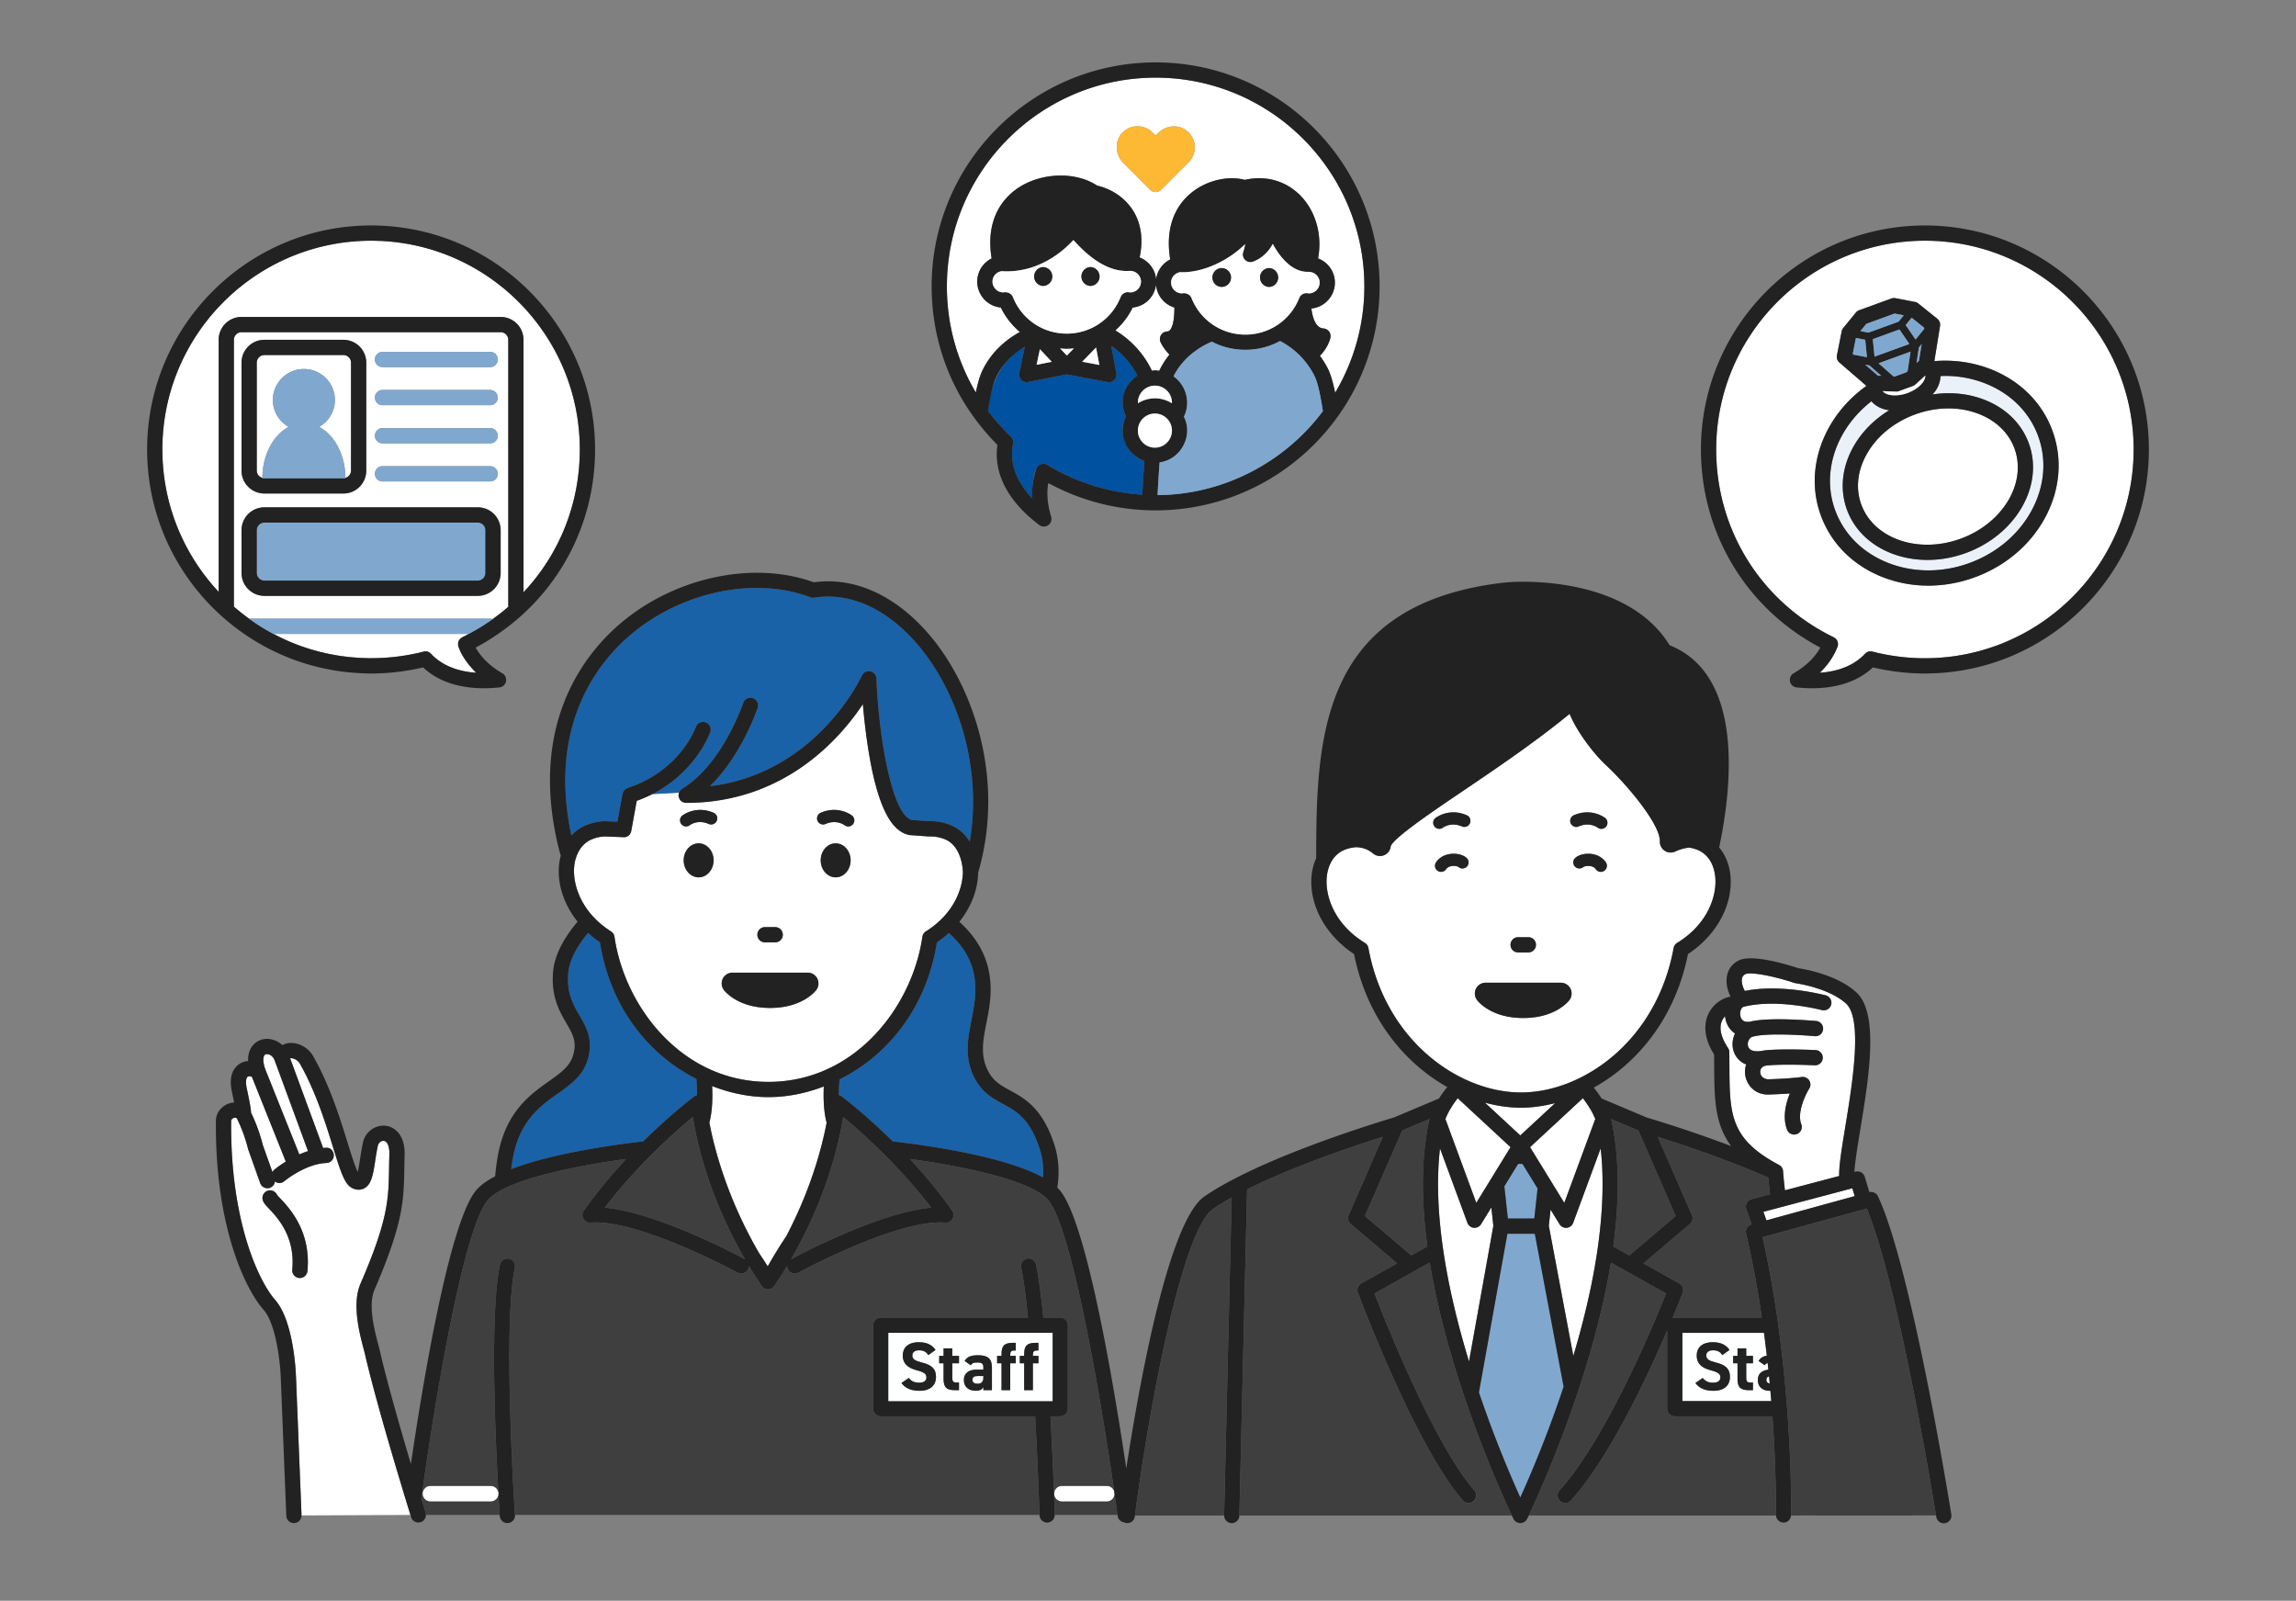 <svg version="1.1" id="レイヤー_1" xmlns="http://www.w3.org/2000/svg" x="0" y="0" viewBox="0 0 301.255 210" xml:space="preserve"><rect x="0" y="0" width="301.255" height="210" fill="#808080" stroke="none"/><style>.st0{fill:none}.st1{fill:#fff}.st3{fill:#222}.st4{fill:#80a8cf}.st6{fill:#1962a8}.st10{fill:#3f3f3f}.st11{fill:#feffff}</style><path class="st0" d="M151.627 9.185c-15.677 0-28.387 12.71-28.387 28.387 0 8.037 3.345 15.287 8.712 20.452-.419 1.9-.441 5.939 5.012 10.053-.824-2.69-.576-4.753-.044-6.22a28.255 28.255 0 0014.707 4.102c15.678 0 28.387-12.709 28.387-28.387 0-15.677-12.709-28.387-28.387-28.387zM77.077 58.966c0-15.677-12.71-28.387-28.387-28.387-15.678 0-28.387 12.71-28.387 28.387s12.71 28.387 28.387 28.387c2.463 0 4.853-.314 7.132-.904 1.45 1.572 4.274 3.277 9.587 2.742-2.519-1.465-3.732-3.216-4.315-4.687 9.461-4.604 15.983-14.308 15.983-25.538z"/><path class="st1" d="M210.02 150.66l-3.606 9.766a1.001 1.001 0 01-1.79.177l-1.173-1.91-.232 2.12 3.215 17.072c1.306-4.38 2.46-9.105 3.153-13.802.734-5.017.877-9.513.433-13.423zM195.94 160.818l-.263-2.41-1.349 2.195a1 1 0 01-1.79-.178l-3.597-9.762c-.45 3.923-.306 8.418.434 13.419.732 4.96 1.977 9.95 3.372 14.531l3.193-17.795z"/><path class="st4" d="M197.786 161.854l-3.735 20.816a154.13 154.13 0 005.426 13.784 153.79 153.79 0 005.682-14.532l-3.78-20.068h-3.593z"/><path class="st1" d="M199.476 148.956l4.574-4.237c-1.514.388-3.023.602-4.48.602-1.538 0-3.134-.23-4.734-.664l4.64 4.3z"/><path class="st4" d="M199.76 152.691h-.568l-1.806 2.938.46 4.225h3.466l.43-3.94z"/><path class="st1" d="M199.57 143.321c8.02 0 17.763-6.642 20.023-18.952a.998.998 0 01.462-.672c4.02-2.46 5.212-6.151 5.01-8.563-.15-1.778-1.005-3.107-2.347-3.646a5.074 5.074 0 00-1.096-.291 5.878 5.878 0 00-1.812.511 1.42 1.42 0 01-1.383-.096 1.42 1.42 0 01-.64-1.23c.069-2.157-4.085-7.218-7.111-10.042-1.5-1.4-3.705-4.216-4.73-6.684-4.538 3.718-9.718 7.22-13.978 10.1-4.003 2.707-8.973 6.067-9.486 7.237a1.418 1.418 0 01-2.326.975c-.73-.615-1.534-.799-2.176-.826a4.974 4.974 0 00-1.556.346c-1.343.54-2.198 1.867-2.347 3.646-.202 2.412.988 6.102 5.01 8.563.242.148.41.393.461.672 2.26 12.31 12.003 18.952 20.023 18.952zm7.124-30.776c.473-.419 1.302-.62 2.114-.518.811.104 1.483.495 1.894 1.104a.8.8 0 11-1.327.894c-.187-.276-.51-.375-.75-.408-.439-.064-.796.065-.872.127a.808.808 0 01-1.128-.084.791.791 0 01.07-1.115zm-.19-5.593c2.312-1.012 4.03.303 4.101.359a.8.8 0 01-.987 1.26c-.036-.028-1.056-.773-2.475-.152a.8.8 0 01-.64-1.467zm-7.312 15.997h1.34a1 1 0 110 2h-1.34a1 1 0 110-2zm-10.774-9.818c.41-.609 1.083-1 1.894-1.104.811-.102 1.64.099 2.114.518.328.29.355.783.069 1.115a.808.808 0 01-1.128.084c-.076-.062-.433-.191-.873-.127-.239.033-.562.132-.75.408a.797.797 0 01-1.11.216.8.8 0 01-.216-1.11zm-.067-5.82c.072-.056 1.788-1.37 4.102-.359a.8.8 0 01-.64 1.467c-1.419-.62-2.44.124-2.482.156a.8.8 0 01-.483.16.796.796 0 01-.635-.311.796.796 0 01.138-1.113zm6.578 21.612h9.865a1.417 1.417 0 011.132 2.27c-.182.242-1.899 2.36-6.064 2.36s-5.883-2.118-6.065-2.36a1.417 1.417 0 011.132-2.27z"/><path class="st3" d="M199.192 124.95h1.34a1 1 0 100-2h-1.34a1 1 0 100 2zM193.66 129.707a1.42 1.42 0 00.137 1.486c.182.242 1.9 2.36 6.065 2.36s5.882-2.118 6.064-2.36a1.417 1.417 0 00-1.132-2.27h-9.865c-.537 0-1.029.304-1.268.784zM207.143 108.419c1.419-.621 2.44.124 2.475.151a.8.8 0 00.987-1.26c-.072-.055-1.789-1.37-4.102-.358a.8.8 0 00.64 1.467zM188.848 108.735a.8.8 0 00.483-.16c.042-.032 1.063-.775 2.482-.156a.8.8 0 10.64-1.467c-2.314-1.012-4.03.303-4.102.359a.796.796 0 00-.138 1.113.796.796 0 00.635.311zM207.753 113.744c.076-.062.433-.191.873-.127.239.033.562.132.75.408a.797.797 0 001.11.216.8.8 0 00.216-1.11c-.41-.609-1.083-1-1.894-1.104-.812-.101-1.64.099-2.114.518a.791.791 0 00-.069 1.115.808.808 0 001.128.084zM189.745 114.025c.187-.276.51-.375.75-.408.439-.064.796.065.872.127a.808.808 0 001.128-.084.791.791 0 00-.07-1.115c-.472-.419-1.302-.62-2.113-.518-.811.104-1.483.495-1.894 1.104a.8.8 0 101.327.894z"/><path class="st10" d="M229.1 161.828a.999.999 0 01.709-1.191l.026-.008-.705-2.014a1 1 0 01.688-1.298l2.43-.642a56.127 56.127 0 01-.234-2.183c-5.45-2.4-11.434-4.386-14.502-5.351l4.48 10.267a1 1 0 01-.268 1.162l-6.085 5.17 4.695 2.626a1 1 0 01.446 1.23 126.7 126.7 0 01-1.338 3.322.977.977 0 01.303-.062h11.422c-.527-3.593-1.2-7.323-2.067-11.028z"/><path class="st10" d="M232.558 185.804h-12.813a1 1 0 01-1-1v-10.24c-2.162 5.035-5.807 12.872-9.796 18.643a34.382 34.382 0 01-2.83 3.642.999.999 0 01-1.413.072 1 1 0 01-.072-1.412 32.25 32.25 0 002.666-3.434c5.248-7.594 10.045-19.246 11.297-22.39l-7.232-4.044c-2.505 15.262-9.479 30.439-10.78 33.178h32.441c-.003-.034-.019-.064-.018-.098.002-.099.088-5.342-.45-12.917zM213.777 164.699l6.085-5.172-4.893-11.212-3.573-1.505c1.057 4.66 1.146 10.281.279 16.713l2.102 1.176z"/><path class="st1" d="M209.312 146.803a9.742 9.742 0 00-.625-1.27.935.935 0 01-.072-.106c-.27-.457-.58-.91-.928-1.353l-6.93 6.421 4.493 7.308 4.062-11z"/><path class="st3" d="M250.95 198.8c.035.004.067.019.102.019h.003c.045 0 .09-.003.135-.008.01-.002.017-.008.027-.01h-.266zM236.991 198.751c.108.04.222.068.343.068H237.363c.102-.003.195-.034.288-.066l-.66-.002z"/><path class="st1" d="M190.337 145.428a.89.89 0 01-.068.1 10.022 10.022 0 00-.62 1.274l4.054 11 4.491-7.307-6.929-6.42c-.347.443-.658.895-.928 1.353z"/><path class="st10" d="M187.596 165.636l-7.246 4.054c1.302 3.372 6.536 16.545 11.42 23.641.552.81 1.115 1.547 1.673 2.194a1 1 0 11-1.513 1.307 26.278 26.278 0 01-1.81-2.37c-5.741-8.342-11.7-24.201-11.95-24.872a1 1 0 01.449-1.224l4.7-2.628-6.09-5.167a1 1 0 01-.27-1.163l4.481-10.267c-3.708 1.167-11.679 3.825-17.808 6.9l-1.016 42.778h35.751c-1.298-2.737-8.267-17.918-10.77-33.183z"/><path class="st10" d="M187.286 163.519c-.872-6.407-.782-12.028.281-16.714l-3.584 1.51-4.893 11.212 6.092 5.168 2.104-1.176zM161.606 157.112c-.894.5-1.714 1-2.435 1.492-4.009 2.748-8.321 25.503-10.256 40.215h11.706c0-.008-.005-.015-.004-.023l.99-41.684z"/><path class="st6" d="M136.446 150.813c-1.304-4.055-3.032-4.999-4.862-5.998-1.39-.758-2.828-1.544-3.818-3.596-1.248-2.587-.766-5.034-.3-7.4.395-2.01.804-4.089.23-6.42-.535-2.168-1.878-3.828-3.2-5.005-.483.442-1.001.859-1.56 1.237-1.245 7.716-5.197 12.443-8.325 15.064a23.065 23.065 0 01-4.456 2.913 25.035 25.035 0 00-.081 2.073c.137.03.27.081.387.169.2.15 3.09 2.344 6.678 5.887 4.599.529 14.696 1.957 19.719 4.733.076-1.158-.011-2.41-.412-3.657zM67.077 153.377c5.366-2.068 13.376-3.187 17.322-3.64 3.587-3.544 6.477-5.737 6.677-5.887a.992.992 0 01.385-.17c0-.73-.033-1.465-.091-2.14a23.061 23.061 0 01-4.33-2.845c-3.129-2.62-7.082-7.35-8.325-15.067a13.667 13.667 0 01-1.553-1.24c-1.25 1.501-2.442 3.39-2.602 5.284-.221 2.624.641 4.108 1.475 5.545.926 1.595 1.884 3.243 1.04 5.924-.639 2.024-2.226 3.152-3.907 4.345-2.133 1.515-4.55 3.233-5.625 7.336a19.984 19.984 0 00-.466 2.555z"/><path class="st10" d="M137.523 157.432c-2.267-2.658-11.535-4.472-18.06-5.379-.014.012-.033.018-.049.03 1.847 1.983 3.762 4.248 5.521 6.735a1 1 0 01-.895 1.575c-6.222-.502-19.156 6.492-19.286 6.563a1.003 1.003 0 01-1.477-.889 61.27 61.27 0 01-1.67 2.62l-.002.003-.007.012c-.024.036-.055.063-.083.094-.016.018-.03.037-.047.054a.985.985 0 01-.114.095c-.01.008-.016.02-.026.027-.01.005-.019.007-.028.013a.993.993 0 01-.19.09c-.02.008-.04.02-.062.027l-.025.005a.999.999 0 01-.176.026c-.025.002-.048.01-.072.01h-.01c-.038 0-.074-.01-.111-.014-.044-.005-.087-.007-.13-.018l-.04-.01-.019-.008c-.03-.01-.057-.024-.085-.036-.029-.012-.058-.021-.086-.036a.992.992 0 01-.07-.043l-.015-.006c-.007-.005-.01-.014-.018-.019l-.03-.023c-.023-.018-.047-.034-.069-.054a.989.989 0 01-.113-.129c-.013-.016-.028-.028-.04-.045l-.007-.012-.002-.003-.02-.031c-.005-.008-.012-.013-.016-.021-.01-.02-.024-.04-.035-.058a61.15 61.15 0 01-1.598-2.509 1.003 1.003 0 01-1.478.888c-.13-.07-13.06-7.046-19.286-6.563a1 1 0 01-.895-1.574c1.758-2.487 3.672-4.75 5.518-6.734-.017-.012-.037-.018-.054-.031-6.52.906-15.784 2.72-18.05 5.378-3.404 3.993-7.357 28.974-8.725 39.186.342 1.116.553 1.794.562 1.824.031.1.032.201.031.301h9.678l-.003-.061c-.37-5.9-1.46-25.698.037-32.776a1 1 0 011.957.414c-1.482 7.007-.259 28.082.002 32.237l.005.086c.005.036.006.066.009.1h68.825c-.011-.358-.2-6.164-.573-12.94h-20.25a1 1 0 01-1-1v-10.947a1 1 0 011-1h19.309c-.263-2.647-.56-4.95-.894-6.537a1 1 0 111.957-.412c.357 1.702.673 4.15.949 6.95h2.214a1 1 0 011 1v10.947a1 1 0 01-1 1h-1.277c.367 6.7.55 12.423.565 12.908 0 .011-.005.02-.005.031h8.236c-1.373-10.238-5.63-37.238-9.102-41.311zm-72.132 38.523a1 1 0 01-1 1h-7.92a1 1 0 110-2h7.92a1 1 0 011 1zm80.836 0a1 1 0 01-1 1h-5.897a1 1 0 110-2h5.897a1 1 0 011 1z"/><path class="st1" d="M108.46 147.28c-.402-1.5-.436-3.328-.371-4.746-2.371.908-4.847 1.397-7.264 1.397-2.459 0-4.978-.51-7.386-1.45.07 1.424.042 3.27-.362 4.79.663 3.488 2.358 9.971 6.523 17.125.392.58.774 1.16 1.133 1.736a60.902 60.902 0 012.44-3.966c3.28-6.256 4.696-11.765 5.288-14.885z"/><path class="st3" d="M67.555 198.557c-.26-4.155-1.484-25.23-.002-32.237a1 1 0 00-1.957-.414c-1.497 7.078-.407 26.876-.037 32.776l.003.061.004.062c.003.039.008.078.015.117a1 1 0 001.994-.109c0-.017-.005-.046-.006-.07-.003-.034-.004-.064-.009-.1l-.005-.086zM137.83 185.804h1.276a1 1 0 001-1v-10.948a1 1 0 00-1-1h-2.214c-.276-2.799-.592-5.247-.95-6.949a1 1 0 10-1.957.412c.334 1.588.632 3.89.895 6.537H115.57a1 1 0 00-1 1v10.948a1 1 0 001 1h20.25a621.59 621.59 0 01.573 12.94l.001.03a1 1 0 00.999.97h.032a.998.998 0 00.963-1c0-.012.005-.021.005-.032-.015-.485-.198-6.208-.565-12.908zm-21.259-10.948h21.535v8.948h-21.535v-8.948z"/><path class="st10" d="M122.171 158.433c-4.243-5.574-9.193-9.946-11.541-11.888-.513 3.258-2.107 10.477-6.845 18.662l.014-.009c.501-.271 11.29-6.094 18.372-6.765zM90.907 146.545c-2.348 1.942-7.298 6.314-11.541 11.888 7.082.67 17.871 6.494 18.372 6.765l.014.008c-4.737-8.184-6.333-15.403-6.845-18.661z"/><path class="st1" d="M33.054 141.28c-.069-.052-.33-.14-.521-.044-.213.109-.347.609-.166 1.483l.127.616c.278 1.339.385 1.863.452 2.644.26.529 1.022 2.169 1.538 4.238l1.266 3.553a.987.987 0 01.254-.332c.055-.045.62-.508 1.494-1.049l-4.444-11.11zM36.062 139.174c-.001-.004-.005-.007-.006-.01-.188-.55-.581-.806-.888-.861-.115-.022-.33-.033-.46.124-.195.236-.27.9.157 1.993l4.411 11.03c.363-.161.744-.309 1.14-.437l-4.352-11.827c-.002-.004 0-.008-.002-.012z"/><path class="st1" d="M47.901 177.704c-.049-.213-.12-.482-.203-.796-.54-2.046-1.545-5.853-.395-8.508 3.63-8.381 3.675-11.055 3.744-15.102.01-.58.02-1.186.041-1.837.033-1.026-.248-1.728-.716-1.785-.31-.044-.697.19-.792.624-.15.69-.256 1.378-.354 2.01-.276 1.783-.475 3.07-1.433 3.585-.322.171-.848.312-1.534-.004-1.002-.462-1.483-1.903-2.569-5.408-.957-3.09-2.269-7.32-4.36-10.971-.187-.325-.586-.6-.973-.671a.573.573 0 00-.287.003l4.327 11.76c.123-.01.244-.024.367-.028.572-.065 1.015.415 1.032.967a1 1 0 01-.966 1.031c-2.733.09-5.517 2.377-5.544 2.4a.996.996 0 01-.64.231.989.989 0 01-.575-.211.994.994 0 01-.985.892 1 1 0 01-.942-.664l-1.56-4.38a.955.955 0 01-.03-.097 20.125 20.125 0 00-1.452-3.983c-.048-.07-.147-.178-.391-.109-.186.052-.378.208-.38.38-.144 13.27 3.698 21.16 5.75 23.477 2.431 2.748 2.73 9.375 2.755 10.12l.726 18.144c0 .013-.006.024-.006.036l14.09-.064h.207c-.626-2.022-4.4-14.285-5.952-21.042zm-7.564-10.926a1 1 0 01-1.991-.191c.419-4.345-1.927-6.83-3.054-8.024-.436-.461-.698-.74-.81-1.107a1 1 0 011.87-.7c.08.11.222.25.395.434 1.225 1.298 4.096 4.34 3.59 9.588z"/><path class="st3" d="M36.352 156.757a1 1 0 00-1.87.7c.112.366.374.645.81 1.105 1.127 1.195 3.473 3.68 3.054 8.025a1 1 0 001.99.191c.507-5.248-2.364-8.29-3.59-9.588-.172-.183-.314-.324-.394-.433z"/><path class="st1" d="M83.545 105.064l-.72 3.946c-.088.49-.5.862-1.023.82l-2.395-.096a4.764 4.764 0 00-.843.096c-.007.001-.014.001-.02.003-.283.06-.564.146-.846.259l-.02.006c-.011.004-.02.01-.032.016a3.35 3.35 0 00-.426.21c-.045.027-.083.058-.126.087a3.367 3.367 0 00-.275.196c-.059.047-.111.099-.165.15-.059.054-.117.109-.172.167-.067.072-.13.146-.19.221a4.463 4.463 0 00-.717 1.384c-.003.011-.01.02-.014.03a5.603 5.603 0 00-.222 1.128c-.218 2.37.917 6.021 4.833 8.505a1 1 0 01.454.702c1.341 9.228 8.876 19.037 20.2 19.037 11.322 0 18.858-9.809 20.199-19.037a1 1 0 01.458-.704c3.56-2.235 4.82-5.448 4.86-7.796-.001-.005-.004-.01-.004-.016-.002-.128-.08-2.967-1.962-4.08-.042-.024-.087-.042-.13-.064-.09-.048-.178-.097-.275-.136-.011-.005-.023-.007-.034-.012a5.143 5.143 0 00-.73-.223c-.058-.014-.116-.028-.173-.04-.254-.049-.51-.08-.77-.087a4.742 4.742 0 00-.422 0 .986.986 0 01-.285-.024l-2.155-.155c-.028-.002-.056-.007-.083-.012-.009-.001-.017 0-.025-.002l-.009-.002-.012-.002c-.012-.003-.024-.009-.036-.011a2.926 2.926 0 01-.517-.16l-.016-.008a3.484 3.484 0 01-.971-.62l-.016-.013c-.112-.1-.223-.21-.331-.328-.05-.053-.1-.105-.149-.16-1.399-1.651-2.473-4.824-3.256-9.592a84.193 84.193 0 01-.766-6.268c-3.048 4.58-10.373 12.948-23.19 12.95h-.001-.001l-.002-.001a.999.999 0 01-.343-.07c-.026-.01-.05-.018-.075-.03a.982.982 0 01-.28-.188c-.01-.01-.016-.02-.025-.03a.985.985 0 01-.132-.165c-.012-.021-.012-.045-.023-.066a.97.97 0 01-.067-.186.97.97 0 01-.04-.197c-.001-.024-.013-.044-.013-.068 0-.04.018-.074.023-.113a.972.972 0 01.04-.2c.003-.008.002-.018.005-.026l-3.487.184a18.13 18.13 0 01-2.06.89zm6.161 7.804c0-1.23.88-2.23 1.962-2.23s1.962 1 1.962 2.23-.88 2.23-1.962 2.23-1.962-1-1.962-2.23zm17.979 0c0-1.23.88-2.23 1.962-2.23s1.962 1 1.962 2.23-.88 2.23-1.962 2.23-1.962-1-1.962-2.23zm-.58 17.004c-.182.241-1.899 2.36-6.064 2.36s-5.882-2.119-6.064-2.36a1.417 1.417 0 011.132-2.27h9.865a1.417 1.417 0 011.131 2.27zm-7.733-7.244a1 1 0 011-1h1.339a1 1 0 110 2h-1.34a1 1 0 01-1-1zm8.31-15.998c2.315-1.006 4.031.305 4.103.36a.8.8 0 11-.987 1.259c-.036-.027-1.058-.77-2.476-.152a.8.8 0 01-.64-1.467zm-18.152.36c.073-.055 1.789-1.366 4.102-.36a.8.8 0 01-.64 1.467c-1.448-.632-2.464.144-2.474.152a.8.8 0 01-.988-1.26z"/><path class="st6" d="M74.973 109.61a5.306 5.306 0 011.96-1.368 6.992 6.992 0 012.347-.512l1.734.067.665-3.649c.008-.045.035-.081.05-.124.021-.067.04-.13.076-.191.033-.057.075-.104.118-.153.04-.047.079-.093.128-.132.058-.045.122-.075.189-.107.038-.018.067-.048.109-.062 6.846-2.264 8.868-7.766 8.951-8a1 1 0 011.888.661c-.083.238-1.868 5.18-7.583 8.133l3.487-.184c.02-.052.047-.097.075-.145a.956.956 0 01.105-.156.97.97 0 01.15-.138c.03-.024.05-.058.085-.078 5.269-3.178 7.984-11.17 8.01-11.25a.999.999 0 111.897.63c-.098.3-2.132 6.27-6.274 10.288 14.022-1.684 19.879-14.355 19.94-14.492a1 1 0 011.911.367c.291 6.945 1.581 14.51 3.345 17.38.023.037.047.072.07.107.075.114.15.21.227.307.093.117.188.228.285.322l.019.016c.125.12.253.215.384.29.104.055.209.11.316.131l2.211.16.044.004c.955-.042 1.907.14 2.828.51 1.182.478 1.978 1.293 2.514 2.177 1.77-10.422-2.018-20.373-7.019-26.077-4.004-4.567-8.754-6.671-13.375-5.934a.993.993 0 01-.512-.052c-7.455-2.825-17.33-.646-24.018 5.293-4.102 3.643-10.378 11.788-7.337 25.96z"/><path class="st3" d="M101.71 123.628a1 1 0 100-2h-1.338a1 1 0 100 2h1.339zM105.974 127.602h-9.865a1.417 1.417 0 00-1.132 2.27c.182.241 1.899 2.36 6.064 2.36s5.882-2.119 6.064-2.36a1.417 1.417 0 00-1.132-2.27zM93.63 112.868c0-1.23-.88-2.23-1.962-2.23s-1.962 1-1.962 2.23.88 2.23 1.962 2.23 1.962-1 1.962-2.23zM111.61 112.868c0-1.23-.881-2.23-1.963-2.23s-1.962 1-1.962 2.23.88 2.23 1.962 2.23 1.962-1 1.962-2.23zM107.269 107.683a.802.802 0 001.053.414c1.418-.618 2.44.125 2.476.152a.8.8 0 00.987-1.26c-.072-.054-1.788-1.365-4.102-.36a.8.8 0 00-.414 1.054zM90.024 108.419a.8.8 0 00.494-.17c.01-.008 1.026-.784 2.475-.152a.8.8 0 00.64-1.467c-2.314-1.006-4.03.305-4.103.36a.8.8 0 00.494 1.429z"/><path class="st1" d="M138.33 195.955a1 1 0 001 1h5.897a1 1 0 100-2h-5.897a1 1 0 00-1 1zM56.472 194.955a1 1 0 100 2h7.92a1 1 0 100-2h-7.92z"/><path class="st11" d="M127.593 181.026c0 .342.261.504.657.504.522 0 .775-.225.775-.836v-.172h-.757c-.468 0-.675.154-.675.504z"/><path class="st11" d="M138.106 183.804v-8.948h-21.535v8.948h21.535zm-17.436-1.346c-1.09 0-1.845-.297-2.395-1.018l.964-.666c.333.414.71.621 1.35.621.72 0 .963-.314.963-.693 0-.432-.26-.674-1.27-.936-1.224-.324-1.835-.91-1.835-1.935 0-.98.647-1.746 2.124-1.746.99 0 1.737.332 2.179 1.017l-.946.674c-.27-.422-.594-.629-1.224-.629-.567 0-.873.26-.873.684 0 .486.396.703 1.224.91 1.296.322 1.882.808 1.882 1.908 0 1.018-.685 1.809-2.143 1.809zm5.16-3.61h-.882v1.881c0 .451.09.639.512.639h.37v1.01h-.487c-1.089 0-1.539-.307-1.539-1.47v-2.06h-.576v-.972h.576v-.99h1.144v.99h.882v.972zm4.32 3.53h-1.125v-.397c-.18.307-.45.477-.973.477-.936 0-1.585-.495-1.585-1.413 0-.955.721-1.369 1.666-1.369h.892v-.261c0-.504-.153-.666-.802-.666-.441 0-.657.062-.846.36l-.81-.567c.333-.55.837-.747 1.765-.747 1.16 0 1.818.342 1.818 1.63v2.953zm3.13-5.204h-.216c-.424 0-.514.188-.514.639v.063h.73v.972h-.73v3.53h-1.143v-3.53h-.576v-.972h.576v-.243c0-1.162.45-1.468 1.54-1.468h.333v1.01zm1.1 5.204v-3.53h-.576v-.972h.576v-.243c0-1.162.45-1.468 1.54-1.468h.333v1.01h-.215c-.424 0-.514.187-.514.638v.063h.73v.972h-.73v3.53h-1.144z"/><path class="st3" d="M120.931 178.74c-.828-.206-1.224-.423-1.224-.91 0-.423.306-.683.873-.683.63 0 .955.207 1.224.629l.946-.674c-.442-.685-1.189-1.017-2.18-1.017-1.476 0-2.123.765-2.123 1.746 0 1.025.611 1.611 1.836 1.935 1.009.262 1.27.504 1.27.936 0 .379-.244.693-.964.693-.64 0-1.017-.207-1.35-.621l-.964.666c.55.72 1.306 1.018 2.395 1.018 1.458 0 2.143-.791 2.143-1.809 0-1.1-.586-1.586-1.882-1.908zM124.948 176.885h-1.144v.99h-.576v.973h.576v2.06c0 1.163.45 1.47 1.54 1.47h.486v-1.01h-.37c-.422 0-.512-.188-.512-.639v-1.88h.882v-.973h-.882v-.99zM128.332 177.795c-.928 0-1.432.198-1.765.747l.81.568c.189-.299.405-.361.846-.361.649 0 .802.162.802.666v.261h-.892c-.945 0-1.666.414-1.666 1.37 0 .917.649 1.412 1.585 1.412.523 0 .792-.17.973-.477v.397h1.125v-2.954c0-1.287-.657-1.629-1.818-1.629zm.693 2.899c0 .611-.253.836-.775.836-.396 0-.657-.162-.657-.504 0-.35.207-.504.675-.504h.757v.172zM131.407 177.633v.243h-.576v.972h.576v3.53h1.143v-3.53h.73v-.972h-.73v-.063c0-.451.09-.639.514-.639h.216v-1.01h-.333c-1.09 0-1.54.307-1.54 1.47zM135.524 178.848h.73v-.972h-.73v-.063c0-.451.09-.639.514-.639h.215v-1.01h-.333c-1.09 0-1.54.307-1.54 1.47v.242h-.576v.972h.576v3.53h1.144v-3.53z"/><path class="st11" d="M231.82 177.852c-.113-.982-.237-1.981-.372-2.996h-10.703v8.948h11.66c-.036-.445-.075-.895-.116-1.352-.022 0-.04.006-.063.006-.936 0-1.584-.495-1.584-1.413 0-.856.58-1.274 1.381-1.352-.03-.294-.063-.59-.096-.887a.666.666 0 00-.376.304l-.81-.568c.238-.394.572-.6 1.079-.69zm-6.976 4.606c-1.09 0-1.845-.297-2.395-1.018l.964-.666c.333.414.711.621 1.35.621.72 0 .964-.314.964-.693 0-.432-.262-.674-1.27-.936-1.225-.324-1.836-.91-1.836-1.935 0-.98.648-1.746 2.124-1.746.99 0 1.737.332 2.179 1.017l-.945.674c-.27-.422-.595-.629-1.225-.629-.567 0-.873.26-.873.684 0 .486.396.703 1.224.91 1.296.322 1.882.808 1.882 1.908 0 1.018-.684 1.809-2.143 1.809zm5.16-3.61h-.882v1.881c0 .451.09.639.513.639h.369v1.01h-.486c-1.09 0-1.54-.307-1.54-1.47v-2.06h-.576v-.972h.576v-.99h1.144v.99h.882v.972z"/><path class="st11" d="M231.767 181.026c0 .272.17.425.436.479-.029-.31-.06-.626-.092-.941-.232.065-.344.212-.344.462z"/><path class="st3" d="M225.105 178.74c-.828-.206-1.224-.423-1.224-.91 0-.423.306-.683.873-.683.63 0 .954.207 1.225.629l.945-.674c-.442-.685-1.189-1.017-2.179-1.017-1.476 0-2.124.765-2.124 1.746 0 1.025.611 1.611 1.836 1.935 1.008.262 1.27.504 1.27.936 0 .379-.244.693-.964.693-.639 0-1.017-.207-1.35-.621l-.964.666c.55.72 1.306 1.018 2.395 1.018 1.459 0 2.143-.791 2.143-1.809 0-1.1-.586-1.586-1.882-1.908zM229.122 176.885h-1.144v.99h-.576v.973h.576v2.06c0 1.163.45 1.47 1.54 1.47h.486v-1.01h-.37c-.423 0-.512-.188-.512-.639v-1.88h.882v-.973h-.882v-.99z"/><path class="st1" d="M234.203 156.158l7.111-1.88c-.032-1.266.282-3.274.798-6.416.928-5.643 2.33-14.17.106-16.2-2.274-2.076-6.57-2.669-6.613-2.675a.938.938 0 01-.186-.043c-2.797-.934-5.785-1.468-6.4-1.15-.272.144-.41.327-.46.613-.086.487.12 1.124.375 1.593 4.76-.958 10.396.52 10.646.589a1 1 0 01-.518 1.932c-.058-.017-5.912-1.551-10.281-.442-.38.12-.536.744-.421 1.229.142.598.567.84 1.275.722 2.558-.634 8.414-.107 8.665-.084a1 1 0 01-.183 1.992c-1.629-.15-6.251-.435-8.053.044-.014.004-.028.003-.042.006-.008.002-.014.007-.023.01-.402.078-.569.483-.61.606-.121.358-.066.739.14.97.29.325.915.423 1.726.277.059-.014.119-.026.18-.037.01-.001.019.003.029.002.01-.002.017-.008.028-.01 2.318-.258 6.58-.055 6.76-.046a1.001 1.001 0 01-.097 1.998c-.043-.004-4.236-.2-6.408.034l-.09.018c-.69.166-.717.681-.694.904.042.42.389.878 1.11.878 3.071-.105 4.297-.297 4.308-.299a1.002 1.002 0 011.008 1.519c-.49.784-1.634 3.15-1.044 4.667a1 1 0 11-1.864.725c-.626-1.61-.169-3.443.358-4.75-.682.048-1.572.098-2.7.136-1.887.089-3.027-1.297-3.166-2.675a2.89 2.89 0 01.144-1.262 2.887 2.887 0 01-1.082-.749c-.686-.77-.893-1.897-.54-2.94.043-.131.095-.257.154-.378-.65-.43-1.067-1.105-1.236-1.818a3.332 3.332 0 01-.073-.444c-.11.116-.212.25-.3.403-.55.957-.31 2.254.692 3.75.108.162.166.351.169.544.007.608.01 1.193.013 1.756.034 6.405.05 9.619 6.51 13.05.306.161.506.469.53.815.04.596.122 1.492.249 2.516zM243.35 156.917l-.311-1.027-11.664 3.085.394 1.124z"/><path class="st10" d="M244.934 158.557l-13.671 3.754c4.051 17.981 3.748 36.263 3.745 36.449 0 .02-.011.038-.013.059h2.339a.988.988 0 01-.343-.068l.66.002c-.093.032-.186.063-.288.066h13.69c-.036 0-.068-.015-.102-.019l.266.001 2.81.01c-.38-2.329-5.041-30.633-9.093-40.254z"/><path class="st3" d="M245.283 156.396l-.611-2.01a1.001 1.001 0 00-1.213-.676l-.145.038c.069-1.283.437-3.523.772-5.561 1.116-6.79 2.505-15.242-.52-18.002-2.559-2.336-6.871-3.059-7.6-3.166-1.52-.504-6.144-1.906-7.877-.994-.822.433-1.341 1.136-1.5 2.035-.168.955.099 1.928.473 2.685-.965.165-2.09.826-2.756 1.985-.529.921-1.133 2.853.598 5.605.006.5.008.983.01 1.452.023 4.306.048 7.645 2.231 10.568a169.708 169.708 0 00-11.078-3.748l-5.924-2.497c-.304-.485-.65-.96-1.026-1.426 5.68-3.15 10.68-9.07 12.36-17.522 3.72-2.441 5.898-6.4 5.58-10.195-.125-1.494-.656-2.795-1.485-3.784 1.706-8.108 3.233-22.656-6.504-26.533-4.612-7.51-14.953-8.332-19.248-8.332-1.089 0-2.148.066-3.149.196-23.504 3.043-23.968 20.41-23.974 36.066a7.248 7.248 0 00-.613 2.387c-.318 3.796 1.861 7.754 5.58 10.195 1.667 8.387 6.604 14.284 12.23 17.452-.399.489-.766.987-1.085 1.497l-5.924 2.496c-.928.273-12.577 3.743-20.693 7.921-1.576.804-2.973 1.62-4.151 2.426-4.744 3.252-8.586 24.747-10.262 35.698-1.618-10.869-5.197-32.368-8.734-36.517a5.081 5.081 0 00-.313-.325c.254-1.678.255-3.631-.382-5.61-1.549-4.815-3.91-6.104-5.807-7.14-1.266-.69-2.265-1.236-2.976-2.71-.957-1.986-.578-3.913-.139-6.146.418-2.119.89-4.522.21-7.284-.65-2.633-2.22-4.604-3.764-5.99 1.543-1.927 2.43-4.197 2.468-6.452 3.618-12.377-.703-24.703-6.623-31.455-4.4-5.018-9.695-7.356-14.931-6.63-8.09-2.935-18.66-.586-25.806 5.761-4.564 4.052-11.625 13.239-7.65 29.234.079.316.163.596.248.865a7.54 7.54 0 00-.232 1.25c-.236 2.557.675 5.207 2.435 7.415-1.503 1.77-3.008 4.118-3.216 6.586-.274 3.252.842 5.173 1.739 6.717.867 1.494 1.44 2.48.86 4.318-.436 1.384-1.636 2.237-3.156 3.316-2.292 1.628-5.143 3.654-6.401 8.461-.32 1.222-.518 2.62-.642 4.003-1.05.55-1.909 1.153-2.474 1.816-3.575 4.195-7.11 25.913-8.577 35.923-1.373-4.616-3.13-10.73-4.065-14.801a29.49 29.49 0 00-.219-.859c-.478-1.812-1.368-5.184-.494-7.203 3.788-8.746 3.839-11.731 3.91-15.864.01-.57.019-1.165.04-1.806.082-2.594-1.28-3.687-2.47-3.835-1.382-.157-2.689.79-2.993 2.184-.159.731-.272 1.461-.376 2.13-.086.561-.195 1.265-.317 1.734-.375-.761-.878-2.383-1.331-3.846-.985-3.18-2.334-7.533-4.536-11.374-.673-1.176-2.111-1.882-3.344-1.65-.246.047-.472.13-.673.243a3.025 3.025 0 00-1.522-.776c-.919-.169-1.801.14-2.362.82-.288.349-.647 1-.608 2.045-.24.017-.479.068-.707.155-.483.185-2.012 1.002-1.441 3.768l.128.618c.074.356.134.646.184.894a2.58 2.58 0 00-.555.094c-1.069.303-1.823 1.242-1.834 2.282-.15 13.852 3.86 22.122 6.252 24.825 1.659 1.873 2.19 7.034 2.255 8.87l.726 18.148a1 1 0 00.998.96h.041a.995.995 0 00.953-1.004c0-.012.006-.023.006-.036l-.726-18.143c-.026-.746-.324-7.373-2.755-10.121-2.052-2.318-5.894-10.206-5.75-23.478.002-.17.194-.327.38-.379.244-.069.343.04.39.11.116.227.933 1.873 1.454 3.982a.955.955 0 00.028.097l1.561 4.38a1 1 0 001.277.606.994.994 0 00.65-.834.989.989 0 00.575.211.996.996 0 00.64-.23c.027-.024 2.81-2.312 5.544-2.4a1 1 0 00.966-1.032c-.017-.552-.46-1.032-1.032-.967-.123.004-.244.018-.367.028l-4.327-11.76a.573.573 0 01.287-.003c.387.07.786.346.973.67 2.091 3.651 3.403 7.883 4.36 10.972 1.086 3.505 1.567 4.946 2.57 5.408.685.316 1.211.175 1.533.004.958-.514 1.157-1.802 1.433-3.585.098-.632.203-1.32.354-2.01.095-.434.482-.668.792-.624.468.057.749.759.716 1.785-.02.651-.03 1.258-.04 1.837-.07 4.047-.115 6.72-3.745 15.102-1.15 2.655-.144 6.462.395 8.508.083.314.154.583.203.796 1.552 6.757 5.326 19.02 5.952 21.041l.077.248.014.045c.164.526.724.82 1.252.657a.99.99 0 00.688-.952c0-.1 0-.2-.031-.3-.01-.03-.22-.709-.562-1.825 1.368-10.212 5.321-35.193 8.724-39.186 2.267-2.658 11.53-4.472 18.051-5.378.017.013.037.02.054.031-1.846 1.983-3.76 4.247-5.518 6.733a1 1 0 00.895 1.575c6.227-.483 19.156 6.493 19.286 6.563a1.003 1.003 0 001.478-.888 61.15 61.15 0 001.598 2.509l.035.058c.004.008.011.013.016.02l.02.032.002.003.007.012c.012.017.027.029.04.045.035.046.07.09.113.13.022.02.046.035.069.053l.03.023c.008.005.011.014.018.019l.015.006c.023.016.046.03.07.043.028.015.057.024.086.036.028.012.056.027.085.036l.019.008.04.01c.043.01.086.013.13.018.037.004.073.015.11.015h.01c.025 0 .048-.009.073-.01a.999.999 0 00.176-.027l.025-.005c.021-.007.041-.02.063-.027a.993.993 0 00.19-.09c.008-.006.018-.008.027-.013.01-.008.016-.02.026-.027.04-.03.078-.06.114-.095.017-.017.031-.036.047-.054.028-.031.059-.058.083-.094l.007-.012.002-.003a61.27 61.27 0 001.67-2.62 1.003 1.003 0 001.478.889c.13-.071 13.063-7.065 19.285-6.563a1.002 1.002 0 00.895-1.575c-1.759-2.487-3.674-4.752-5.52-6.736.015-.011.034-.017.049-.029 6.524.907 15.792 2.72 18.06 5.379 3.47 4.073 7.728 31.073 9.101 41.311l.018.133a.99.99 0 00.872.845c.084.037.166.077.261.09a1 1 0 001.122-.861l.017-.131c1.935-14.712 6.247-37.467 10.256-40.215.721-.493 1.541-.992 2.435-1.492l-.99 41.684c0 .008.005.015.005.023 0 .54.428.987.971 1h.025a1 1 0 00.999-.976v-.024l1.016-42.778c6.13-3.075 14.1-5.733 17.808-6.9l-4.48 10.267a1 1 0 00.27 1.163l6.088 5.167-4.7 2.628a1 1 0 00-.448 1.224c.25.67 6.209 16.53 11.95 24.872.593.87 1.202 1.667 1.81 2.37a.996.996 0 001.41.104 1 1 0 00.103-1.41 24.413 24.413 0 01-1.673-2.195c-4.884-7.096-10.118-20.268-11.42-23.64l7.246-4.055c2.504 15.265 9.473 30.446 10.771 33.183.128.27.204.426.212.442.03.062.074.114.115.167.013.018.022.037.036.054.08.09.174.159.277.214.01.005.016.015.027.02.014.007.03.004.043.01a.995.995 0 00.397.093h.004a.994.994 0 00.393-.091c.015-.007.032-.004.047-.011.011-.006.017-.016.028-.022a.987.987 0 00.275-.212c.015-.017.024-.036.037-.054.017-.021.031-.044.046-.067.02-.029.043-.052.06-.083l.007-.014.002-.003a4.7 4.7 0 01.007-.014l.225-.43h-.02c1.301-2.738 8.275-17.915 10.78-33.177l7.232 4.045c-1.252 3.143-6.049 14.795-11.297 22.39a32.25 32.25 0 01-2.666 3.433 1 1 0 001.485 1.34 34.382 34.382 0 002.83-3.642c3.989-5.771 7.634-13.608 9.796-18.644v10.24a1 1 0 001 1h12.813c.538 7.576.452 12.82.45 12.918 0 .034.015.064.018.098a.991.991 0 00.962.921c.54.033.965-.396 1.007-.921.002-.02.012-.038.013-.06.003-.185.306-18.467-3.745-36.448l13.67-3.754c4.053 9.621 8.715 37.925 9.093 40.254l.027.162a1 1 0 101.974-.317c-.211-1.317-5.226-32.365-9.624-41.718a.996.996 0 00-1.12-.542zm-13.514 3.703l-.394-1.124 11.664-3.085.312 1.027-11.582 3.182zm-46.587 4.596l-6.092-5.168 4.893-11.212 3.584-1.51c-1.063 4.686-1.153 10.307-.281 16.714l-2.104 1.176zm20.068-6.892l-4.492-7.308 6.93-6.42c.347.443.657.895.927 1.352a.935.935 0 00.072.105c.321.555.518 1 .625 1.27l-4.062 11zm-3.938 2.05h-3.465l-.461-4.224 1.806-2.938h.568l1.982 3.223-.43 3.94zm-21.764-35.484a.998.998 0 00-.461-.672c-4.022-2.46-5.212-6.151-5.01-8.563.149-1.779 1.004-3.107 2.347-3.646a4.974 4.974 0 011.556-.346c.642.027 1.447.211 2.176.826a1.419 1.419 0 002.326-.975c.513-1.17 5.483-4.53 9.486-7.236 4.26-2.881 9.44-6.383 13.978-10.1 1.025 2.467 3.23 5.283 4.73 6.683 3.026 2.824 7.18 7.885 7.112 10.042a1.42 1.42 0 00.639 1.23c.412.27.936.307 1.383.096a5.878 5.878 0 011.812-.511c.368.06.734.146 1.096.291 1.342.54 2.197 1.868 2.346 3.646.203 2.412-.988 6.102-5.01 8.563a.998.998 0 00-.46.672c-2.26 12.31-12.004 18.952-20.023 18.952-8.02 0-17.763-6.642-20.023-18.952zm20.023 20.952c1.456 0 2.965-.214 4.479-.602l-4.574 4.237-4.64-4.299c1.6.433 3.196.664 4.735.664zm-8.306-1.247l6.93 6.421-4.492 7.307-4.053-11c.106-.27.302-.718.62-1.275a.89.89 0 00.067-.1c.27-.457.58-.91.928-1.353zm-2.324 6.589l3.597 9.762a1 1 0 001.79.178l1.349-2.194.263 2.41-3.193 17.794c-1.395-4.582-2.64-9.571-3.372-14.531-.74-5.001-.883-9.496-.434-13.42zm10.536 45.791a154.13 154.13 0 01-5.426-13.784l3.735-20.816h3.593l3.78 20.068a153.79 153.79 0 01-5.682 14.532zm3.742-35.64l.232-2.12 1.173 1.909a1 1 0 001.79-.177l3.606-9.766c.444 3.91.301 8.406-.433 13.423-.693 4.697-1.847 9.423-3.153 13.802l-3.215-17.071zm8.177-14.004l3.573 1.505 4.893 11.212-6.085 5.172-2.102-1.176c.867-6.432.778-12.052-.279-16.713zm22.028 6.016c-6.46-3.43-6.476-6.644-6.51-13.049-.002-.563-.006-1.148-.013-1.756a1.001 1.001 0 00-.17-.543c-1.002-1.497-1.24-2.794-.69-3.751.087-.153.19-.287.299-.403.014.15.039.299.073.444.169.713.586 1.387 1.236 1.818-.059.121-.111.247-.155.379-.352 1.042-.145 2.169.54 2.94.214.239.56.537 1.083.748a2.89 2.89 0 00-.144 1.262c.139 1.378 1.279 2.764 3.167 2.675a72.201 72.201 0 002.7-.137c-.528 1.308-.985 3.142-.36 4.751a1 1 0 101.864-.725c-.589-1.516.555-3.883 1.045-4.667a1 1 0 00-1.008-1.519c-.011.002-1.237.194-4.309.299-.72 0-1.067-.457-1.11-.878-.022-.223.006-.738.696-.904l.09-.018c2.17-.235 6.364-.038 6.407-.034a1.001 1.001 0 00.097-1.998c-.18-.009-4.442-.212-6.76.047-.01 0-.018.007-.028.009-.01 0-.02-.003-.029-.002-.061.011-.121.023-.18.037-.81.146-1.437.048-1.726-.277-.206-.231-.261-.612-.14-.97.041-.123.208-.528.61-.607.009-.002.015-.007.023-.01.014-.002.028 0 .042-.005 1.802-.48 6.424-.194 8.053-.044a1 1 0 00.184-1.992c-.252-.023-6.108-.55-8.666.084-.708.117-1.133-.124-1.275-.722-.115-.485.042-1.11.42-1.229 4.37-1.11 10.224.425 10.282.442a1.001 1.001 0 00.518-1.932c-.25-.068-5.887-1.547-10.646-.59-.256-.468-.46-1.105-.375-1.592.05-.286.188-.469.46-.612.615-.32 3.603.215 6.4 1.15.06.02.123.034.186.042.043.006 4.339.599 6.613 2.674 2.224 2.03.822 10.558-.106 16.201-.516 3.142-.83 5.15-.798 6.415l-7.111 1.88a48.297 48.297 0 01-.25-2.515.998.998 0 00-.529-.816zm-122.794-6.281c2.348 1.942 7.298 6.314 11.541 11.888-7.082.671-17.87 6.494-18.372 6.765l-.014.009c4.738-8.185 6.332-15.404 6.845-18.662zm-12.892 18.653c-.5-.271-11.29-6.094-18.372-6.765 4.243-5.574 9.193-9.946 11.541-11.888.512 3.258 2.108 10.477 6.845 18.661l-.014-.008zm-24.57-21.712c1.68-1.193 3.268-2.321 3.906-4.345.845-2.681-.113-4.33-1.039-5.924-.834-1.437-1.696-2.921-1.475-5.545.16-1.894 1.353-3.783 2.602-5.284.481.443.997.86 1.553 1.24 1.243 7.718 5.196 12.446 8.325 15.067a23.061 23.061 0 004.33 2.846c.058.674.091 1.41.09 2.14a.992.992 0 00-.384.169c-.2.15-3.09 2.343-6.677 5.886-3.946.454-11.956 1.573-17.322 3.64.111-.899.262-1.773.466-2.554 1.074-4.103 3.492-5.821 5.625-7.336zM82.31 83.65c6.688-5.939 16.563-8.118 24.018-5.293.162.062.338.08.512.052 4.621-.737 9.371 1.367 13.375 5.934 5.001 5.704 8.79 15.655 7.02 26.077-.537-.884-1.333-1.7-2.515-2.177-.921-.37-1.873-.552-2.828-.51a.625.625 0 00-.044-.003l-2.211-.16a1.203 1.203 0 01-.316-.133 1.985 1.985 0 01-.384-.289l-.019-.016a3.459 3.459 0 01-.285-.322c-.076-.097-.152-.193-.226-.307a6.07 6.07 0 01-.071-.107c-1.764-2.87-3.054-10.435-3.344-17.38a1 1 0 00-1.911-.367c-.062.137-5.92 12.808-19.94 14.492 4.141-4.019 6.175-9.988 6.274-10.287a.999.999 0 10-1.897-.631c-.027.08-2.742 8.072-8.01 11.25-.035.02-.055.054-.086.078a.97.97 0 00-.15.138.956.956 0 00-.105.156c-.028.048-.056.093-.075.145-.003.008-.002.018-.005.026a.972.972 0 00-.04.2c-.005.039-.023.073-.023.113 0 .024.012.044.014.068a.97.97 0 00.04.197.97.97 0 00.066.186c.01.021.01.045.023.066a.985.985 0 00.132.165c.01.01.015.02.025.03a.982.982 0 00.28.189c.024.011.049.02.075.03.11.04.225.069.343.069h.003c12.818 0 20.143-8.37 23.191-12.95.15 1.738.39 3.982.766 6.27.783 4.767 1.857 7.94 3.256 9.59.048.056.099.108.149.16.108.118.219.229.331.33l.016.012c.309.273.633.48.971.62l.016.007c.169.069.34.125.517.16.012.003.024.01.036.012.004 0 .008 0 .012.002l.009.002c.008.002.016 0 .025.002.027.005.055.01.083.012l2.155.155c.091.022.186.03.285.024.14-.008.281-.004.422 0 .26.008.516.038.77.088.057.011.115.025.173.039.244.056.486.127.73.223.011.005.023.007.034.012.097.04.186.088.276.136.042.022.087.04.129.064 1.882 1.113 1.96 3.952 1.962 4.08 0 .006.003.01.003.016-.039 2.348-1.3 5.561-4.86 7.796a1 1 0 00-.457.704c-1.341 9.228-8.877 19.037-20.2 19.037-11.323 0-18.858-9.809-20.2-19.037a1 1 0 00-.453-.702c-3.916-2.484-5.051-6.134-4.833-8.505.037-.402.114-.777.222-1.128.004-.01.011-.019.015-.03.125-.396.326-.852.635-1.277l.082-.107c.059-.075.122-.149.189-.22.055-.06.113-.114.172-.169.054-.05.106-.102.165-.15.088-.07.181-.134.275-.195.043-.029.081-.06.126-.086.136-.08.278-.15.426-.211.012-.005.021-.012.033-.016.006-.003.013-.004.02-.006.281-.113.562-.2.844-.26.007 0 .014 0 .02-.002.279-.057.559-.09.844-.096l2.395.095c.523.043.935-.329 1.024-.82l.719-3.945a18.13 18.13 0 002.06-.89c5.715-2.954 7.5-7.896 7.583-8.133a1 1 0 00-1.888-.661c-.083.233-2.105 5.735-8.951 7.999-.042.014-.071.044-.11.062-.066.032-.13.062-.188.107-.05.04-.087.085-.128.132-.043.05-.085.096-.118.153-.035.06-.055.124-.077.19-.014.044-.041.08-.05.125l-.664 3.649-1.734-.067c-.79.03-1.581.204-2.347.512a5.306 5.306 0 00-1.96 1.367c-3.04-14.171 3.235-22.317 7.337-25.96zm18.423 82.483a53.704 53.704 0 00-1.133-1.736c-4.165-7.154-5.86-13.637-6.523-17.125.404-1.52.431-3.366.362-4.79 2.408.94 4.927 1.45 7.386 1.45 2.417 0 4.893-.489 7.264-1.397-.065 1.418-.03 3.247.372 4.747-.592 3.12-2.008 8.63-5.289 14.885a60.902 60.902 0 00-2.44 3.966zm16.406-16.395c-3.588-3.543-6.478-5.737-6.678-5.887a.993.993 0 00-.387-.169c-.002-.706.028-1.417.081-2.073a23.065 23.065 0 004.456-2.913c3.128-2.62 7.08-7.348 8.324-15.064a13.564 13.564 0 001.56-1.237c1.323 1.177 2.666 2.837 3.2 5.004.575 2.332.166 4.41-.23 6.42-.465 2.367-.947 4.814.3 7.4.99 2.053 2.429 2.839 3.82 3.597 1.829 1 3.557 1.943 4.86 5.997.402 1.248.49 2.5.413 3.658-5.023-2.776-15.12-4.204-19.72-4.733zm-81.135 3.701a.987.987 0 00-.254.332l-1.266-3.553a22.288 22.288 0 00-1.538-4.238c-.067-.781-.174-1.305-.452-2.644l-.127-.616c-.181-.874-.047-1.374.166-1.483.19-.095.452-.008.521.043l4.444 11.11a14.15 14.15 0 00-1.494 1.05zm3.272-1.989l-4.411-11.028v-.001c-.428-1.093-.352-1.757-.158-1.993.13-.157.346-.146.461-.124.307.055.7.31.888.86.001.004.005.007.006.011.001.004 0 .008.002.012l4.352 11.827c-.396.128-.777.276-1.14.436zm180.166 21.469a126.7 126.7 0 001.338-3.322 1 1 0 00-.446-1.23l-4.695-2.626 6.085-5.17a1 1 0 00.269-1.162l-4.481-10.267c3.068.965 9.053 2.951 14.502 5.35.046.533.121 1.295.234 2.184l-2.43.642a1 1 0 00-.688 1.298l.705 2.014-.026.008a.999.999 0 00-.709 1.191c.867 3.705 1.54 7.435 2.067 11.028h-11.422a.977.977 0 00-.303.062zm12.761 8.587c-.266-.054-.436-.207-.436-.48 0-.25.112-.396.344-.461.031.315.063.63.092.94zm-.652-2.395a.666.666 0 01.376-.304l.096.887c-.8.078-1.381.496-1.381 1.352 0 .918.648 1.413 1.584 1.413.024 0 .04-.005.063-.006.041.457.08.907.116 1.352h-11.66v-8.948h10.703c.135 1.015.259 2.014.372 2.996-.507.09-.84.296-1.08.69l.811.568z"/><path class="st1" d="M244.213 66.18c1.637 4.498 7.481 6.515 13.025 4.498 5.544-2.019 8.723-7.32 7.086-11.819-.779-2.14-2.54-3.794-4.96-4.655a11.06 11.06 0 00-3.71-.625c-1.442 0-2.919.262-4.354.784-2.714.989-4.944 2.785-6.28 5.062-1.3 2.215-1.586 4.614-.807 6.755z"/><path class="st1" d="M252.565 31.58c-15.102 0-27.387 12.285-27.387 27.387 0 10.57 5.908 20.01 15.42 24.637a1 1 0 01.492 1.268c-.498 1.258-1.274 2.39-2.317 3.386 3.125-.213 4.922-1.4 5.925-2.487.25-.27.628-.382.986-.29 2.236.579 4.551.873 6.88.873 15.102 0 27.388-12.286 27.388-27.387s-12.286-27.388-27.387-27.388zm15.784 36.299c-1.935 3.601-5.227 6.395-9.267 7.865a17.759 17.759 0 01-6.07 1.086c-2.093 0-4.156-.386-6.084-1.155-3.838-1.531-6.687-4.398-8.023-8.07-2.237-6.144.399-13.002 5.989-16.982l-3.544-3.059a1 1 0 01-.328-.95l.622-3.143c.032-.16.103-.312.206-.439l1.653-2.025c.115-.139.264-.245.433-.307l4.222-1.537a.997.997 0 01.53-.043l2.568.49c.16.03.312.1.44.203l2.496 2.007a1 1 0 01.36.94l-.747 4.615c2.566-.21 5.123.154 7.48 1.095 3.837 1.531 6.686 4.397 8.023 8.07 1.336 3.672.996 7.7-.96 11.339z"/><path class="st3" d="M252.565 29.58c-16.204 0-29.387 13.183-29.387 29.387 0 11.01 5.976 20.88 15.663 25.99-.729 1.31-1.902 2.441-3.499 3.37a1 1 0 00.403 1.86c.712.07 1.382.104 2.015.104 4.051 0 6.522-1.362 7.983-2.734a29.5 29.5 0 006.822.797c16.204 0 29.387-13.183 29.387-29.387s-13.183-29.388-29.387-29.388zm0 56.774c-2.33 0-4.645-.294-6.881-.873a1.001 1.001 0 00-.986.29c-1.003 1.086-2.8 2.274-5.925 2.487 1.043-.996 1.819-2.128 2.317-3.386a1 1 0 00-.492-1.268c-9.512-4.627-15.42-14.068-15.42-24.637 0-15.102 12.285-27.388 27.387-27.388 15.101 0 27.387 12.286 27.387 27.388s-12.286 27.387-27.387 27.387z"/><path d="M266.586 66.933c1.682-3.131 1.981-6.58.842-9.71s-3.584-5.578-6.885-6.896a14.393 14.393 0 00-5.342-1.013c-.2 0-.399.02-.598.027-.006.704-.26 1.436-.78 2.106-.082.106-.184.202-.277.303 2.229-.333 4.46-.153 6.49.57 2.99 1.065 5.181 3.145 6.168 5.856 2.014 5.534-1.701 11.985-8.282 14.38-1.677.611-3.382.9-5.023.9-4.8 0-9.065-2.469-10.566-6.593-.986-2.71-.645-5.712.962-8.45 1.087-1.853 2.676-3.422 4.59-4.599-.132-.018-.264-.034-.392-.062-.827-.18-1.49-.575-1.947-1.108-4.52 3.51-6.616 9.184-4.762 14.278 1.139 3.129 3.584 5.578 6.885 6.895 3.34 1.333 7.151 1.351 10.729.048 3.579-1.302 6.486-3.764 8.188-6.932z" fill="#ebf1f8"/><path class="st3" d="M261.285 48.47c-2.357-.94-4.914-1.304-7.48-1.095l.748-4.615a1 1 0 00-.361-.94l-2.497-2.008a.995.995 0 00-.44-.203l-2.568-.489a.997.997 0 00-.529.043l-4.222 1.537a1.009 1.009 0 00-.433.307l-1.653 2.025a1.004 1.004 0 00-.206.439l-.622 3.142a1 1 0 00.328.951l3.544 3.06c-5.59 3.979-8.226 10.837-5.99 16.981 1.337 3.672 4.186 6.539 8.024 8.07a16.397 16.397 0 006.083 1.155c2.028 0 4.083-.362 6.071-1.086 4.04-1.47 7.332-4.264 9.267-7.865 1.955-3.64 2.295-7.667.959-11.339-1.337-3.673-4.186-6.539-8.023-8.07zm-13.616 25.347c-3.3-1.317-5.746-3.766-6.885-6.895-1.854-5.094.241-10.769 4.762-14.278.457.533 1.12.929 1.947 1.108.128.028.26.044.393.062-1.915 1.177-3.504 2.746-4.591 4.6-1.607 2.737-1.948 5.738-.962 8.45 1.501 4.123 5.766 6.592 10.566 6.592 1.641 0 3.346-.289 5.023-.9 6.58-2.395 10.296-8.846 8.282-14.38-.987-2.711-3.178-4.791-6.169-5.856-2.029-.723-4.26-.903-6.489-.57.093-.101.195-.197.277-.303.52-.67.774-1.402.78-2.106.2-.008.399-.027.598-.027 1.84 0 3.651.338 5.342 1.013 3.301 1.318 5.746 3.767 6.885 6.897s.84 6.578-.842 9.709c-1.702 3.168-4.61 5.63-8.188 6.932-3.578 1.303-7.388 1.285-10.73-.048zm-1.264-24.53l-1.681-1.452.569.108 1.542 1.36-.43-.017zm-3.308-2.856l.413-2.089 1.222.233.225 2.287-1.746-.333-.114-.098zm9.388-3.416l-.023.146-1.126 1.378-1.297-1.895.787-.964 1.66 1.335zm-2.205 8.546c-.819.297-1.68.386-2.364.236-.422-.091-.73-.265-.891-.485l1.75.07a1 1 0 00.382-.06l1.83-.666a.997.997 0 00.33-.199l1.297-1.179c.017.273-.107.604-.371.945-.429.551-1.144 1.04-1.963 1.338zm-3.797-3.902l4.198-1.528-.386 2.552-.177.162-1.46.531-.24-.01-1.935-1.707zm5.304-.33l-.32.29.308-2.036.367-.45-.355 2.195zm-2.565-4.11l1.303 1.905-4.57 1.664-.226-2.298 3.493-1.27zm2.078 11.144a12.751 12.751 0 014.353-.784c1.284 0 2.54.208 3.711.625 2.42.861 4.181 2.515 4.96 4.655 1.637 4.498-1.542 9.8-7.086 11.819-5.544 2.017-11.388 0-13.025-4.498-.779-2.14-.492-4.54.807-6.755 1.336-2.277 3.566-4.073 6.28-5.062zm-1.509-12.997l-.676.828-3.963 1.443-1.05-.2.777-.952 3.705-1.348 1.207.23z"/><path class="st1" d="M252.614 49.278l-1.297 1.179a.997.997 0 01-.33.2l-1.83.665a1 1 0 01-.342.06h-.04l-1.75-.07c.161.22.47.394.891.485.684.15 1.545.061 2.364-.236.82-.298 1.534-.787 1.963-1.338.264-.341.388-.672.371-.945z"/><path class="st4" d="M251.775 45.583l-.308 2.035.32-.29.355-2.194zM245.955 46.788l4.57-1.664-1.303-1.904-3.493 1.27zM244.102 43.437l1.05.2 3.963-1.443.676-.828-1.207-.23-3.705 1.35zM251.336 44.54l1.126-1.38.023-.145-1.659-1.335-.787.964zM244.732 44.575l-1.222-.233-.413 2.089.114.098 1.746.333zM248.419 49.366l.24.01 1.459-.531.177-.162.386-2.552-4.198 1.528zM245.293 47.943l-.57-.108 1.682 1.451.43.017z"/><path class="st1" d="M132.645 57.303zM131.463 56.087zM148.615 40.347a9.597 9.597 0 01-2.276 2.996 12.5 12.5 0 014.663 5.005c.043.084.084.19.126.286.136-.013.268-.041.408-.041.194 0 .38.032.566.057.382-.806.84-1.514 1.338-2.13a6.29 6.29 0 01-1.147-1.593 1 1 0 01.855-1.443.444.444 0 00.362-.182c.436-.516.578-1.66.58-2.958a3.41 3.41 0 01-2.411-3.013 3.41 3.41 0 01-3.064 3.016zM129.643 53.895a27.616 27.616 0 000-.001v.001z"/><path class="st1" d="M124.24 37.572c0 4.986 1.324 9.748 3.796 13.915.236-1.144.505-2.11.815-2.775 1.271-2.733 3.44-4.325 4.969-5.162a9.603 9.603 0 01-2.499-3.203 3.42 3.42 0 01-3.1-3.4c0-1.33.766-2.483 1.89-3.044-.892-5.417 1.77-8.12 3.506-9.268 3.067-2.03 7.556-2.142 10.334-.286 2.054.478 3.803 1.726 4.821 3.448.71 1.2 1.358 3.176.753 5.98a3.393 3.393 0 012.166 2.867 3.396 3.396 0 011.835-2.6l-.013-.138c-.001-.014.006-.027.005-.041-.542-3.423.309-6.344 2.47-8.294 2.267-2.043 5.327-2.525 7.33-1.974 2.792-.634 5.467.135 7.38 2.134 1.987 2.079 2.813 5.191 2.244 8.17a3.396 3.396 0 012.208 3.175 3.418 3.418 0 01-3.083 3.397c.11.86.317 1.596.665 2.073.252.343.543.513.944.549a1.002 1.002 0 01.875 1.25c-.227.86-.695 1.642-1.366 2.329.367.503.719 1.055 1.036 1.674.37.722.688 1.835.961 3.175a27.214 27.214 0 003.833-13.95c0-15.102-12.286-27.387-27.388-27.387S124.24 22.47 124.24 37.572zm22.958-20.09a2.766 2.766 0 014.014-.107l.415.415.342-.342c.946-.945 2.453-1.173 3.56-.423a2.768 2.768 0 01.425 4.262l-3.62 3.62a1 1 0 01-1.414 0l-3.51-3.51c-1.059-1.06-1.214-2.802-.212-3.914z"/><path d="M135.45 65.406c-.018-1.295-.057-5.296 1.989-4.404a27.304 27.304 0 0012.445 3.898c.063-1.279.153-2.811.273-4.425-2.297-.715-3.583-3.627-2.423-5.816-.973-1.833-.218-4.335 1.499-5.376a10.476 10.476 0 00-3.42-3.899l.664 3.566a1.002 1.002 0 01-1.167 1.166l-5.337-1.003-5.056 1.001a.98.98 0 01-.905-.277.999.999 0 01-.268-.908l.721-3.439c-2.771 1.497-4.5 4.463-4.822 8.404a28.072 28.072 0 003.002 3.409 1 1 0 01.283.935c-.324 1.474-.321 4.162 2.521 7.168z" fill="#00519f"/><path class="st3" d="M127.55 54.414c.271.385.552.764.842 1.137l.001.001c.291.374.59.74.9 1.101h.001c.503.587 1.025 1.161 1.578 1.713-.35 2.368.105 6.447 5.49 10.509a.997.997 0 001.176.021 1 1 0 00.382-1.112c-.487-1.59-.612-3.07-.374-4.413a29.34 29.34 0 0013.909 3.583c.057 0 .115.005.172.005.056 0 .11-.004.166-.004a29.645 29.645 0 001.593-.053c.08-.005.158-.013.238-.018.448-.03.894-.07 1.337-.12.109-.012.217-.027.325-.04.413-.052.824-.111 1.232-.18.118-.02.235-.042.353-.063a29.049 29.049 0 002.717-.627l.308-.087c.408-.12.812-.25 1.213-.386l.24-.082c.44-.154.873-.32 1.302-.493.037-.016.075-.03.112-.045a29.457 29.457 0 009.025-5.837l.016-.016c.367-.347.724-.703 1.073-1.069l.02-.02a29.574 29.574 0 002.771-3.376 29.214 29.214 0 005.347-16.87c0-16.205-13.184-29.387-29.388-29.387S122.24 21.368 122.24 37.572c0 6.13 1.862 11.945 5.31 16.842zm51.465-16.842c0 5.093-1.402 9.862-3.833 13.95-.273-1.339-.59-2.452-.96-3.174-.318-.619-.67-1.171-1.037-1.674.671-.687 1.14-1.468 1.366-2.328a1 1 0 00-.875-1.251c-.401-.036-.692-.206-.944-.55-.348-.476-.556-1.211-.665-2.072a3.418 3.418 0 003.083-3.397c0-1.45-.915-2.686-2.208-3.175.569-2.979-.257-6.091-2.244-8.17-1.913-1.999-4.588-2.768-7.38-2.134-2.003-.551-5.063-.069-7.33 1.974-2.161 1.95-3.012 4.87-2.47 8.294 0 .014-.006.027-.005.041l.013.138a3.396 3.396 0 00-1.835 2.6 3.393 3.393 0 00-2.166-2.866c.605-2.805-.043-4.78-.753-5.981-1.018-1.722-2.767-2.97-4.821-3.448-2.778-1.856-7.267-1.745-10.334.286-1.736 1.149-4.398 3.851-3.506 9.268a3.401 3.401 0 00-1.89 3.043 3.42 3.42 0 003.1 3.4 9.603 9.603 0 002.499 3.204c-1.528.837-3.698 2.43-4.969 5.162-.31.666-.58 1.63-.815 2.775-2.472-4.167-3.796-8.929-3.796-13.915 0-15.101 12.286-27.386 27.387-27.386s27.388 12.285 27.388 27.386zm-46.37 19.73a28.223 28.223 0 01-1.04-1.056c-.049-.052-.094-.106-.142-.159-.293-.318-.58-.641-.856-.97l-.063-.079a27.616 27.616 0 01-.901-1.143v-.001c.28-1.891.616-3.468 1.021-4.338.953-2.047 2.568-3.332 3.801-4.066l-.72 3.439a.999.999 0 00.267.908.98.98 0 00.905.277l5.056-1 5.337 1.002a1 1 0 001.167-1.166l-.665-3.566a10.498 10.498 0 013.41 3.876c.004.006.007.016.01.023a4.228 4.228 0 00-1.931 3.544c0 .659.164 1.275.433 1.832a4.186 4.186 0 00-.433 1.831c0 1.85 1.2 3.41 2.856 3.985-.12 1.614-.21 3.146-.273 4.425a27.304 27.304 0 01-12.445-3.898.997.997 0 00-1.46.514c-.439 1.213-.616 2.514-.53 3.89-2.842-3.006-2.845-5.694-2.52-7.168a1 1 0 00-.284-.935zm19.034-19.97a3.41 3.41 0 002.41 3.012c-.001 1.298-.143 2.442-.58 2.958a.444.444 0 01-.36.182.999.999 0 00-.856 1.443 6.29 6.29 0 001.147 1.593 10.602 10.602 0 00-1.338 2.13c-.187-.025-.372-.057-.566-.057-.14 0-.272.028-.408.041-.042-.095-.083-.202-.126-.286a12.5 12.5 0 00-4.663-5.005 9.597 9.597 0 002.276-2.996 3.41 3.41 0 003.064-3.016zm20.99 17.748c-.092.11-.188.216-.281.324-.223.259-.448.515-.68.766-.115.124-.234.246-.351.368a27.687 27.687 0 01-1.787 1.699c-.115.1-.229.201-.346.3-.302.254-.611.5-.925.742-.068.052-.134.107-.202.159-.79.596-1.615 1.15-2.47 1.66-.085.051-.172.099-.258.15-.342.198-.689.392-1.04.576a27.295 27.295 0 01-1.37.67 27.206 27.206 0 01-1.489.627c-.062.025-.123.051-.185.075-1.44.544-2.938.97-4.481 1.266l-.159.028c-.455.085-.915.158-1.378.22l-.232.03c-.456.056-.914.102-1.376.136l-.202.015c-.52.035-1.044.057-1.571.061h-.003c.067-1.312.155-2.784.268-4.29 2.042-.3 3.62-2.047 3.62-4.172 0-.658-.165-1.275-.434-1.831.27-.557.433-1.173.433-1.832a4.225 4.225 0 00-1.795-3.45c1.405-2.835 4.07-4.157 5.035-4.556a9.58 9.58 0 004.392 1.078 9.576 9.576 0 004.55-1.163 10.434 10.434 0 014.49 4.524c.448.874.822 2.595 1.13 4.68-.29.389-.593.768-.903 1.14zm-41.225-19.508c.21.012.422.026.628.026 4.388 0 7.424-2.644 8.769-4.11 1.38 1.53 4.135 4.333 7.476 4.042.02.002.036.012.056.013a1.41 1.41 0 01-.072 2.818c-.046 0-.09-.01-.197-.024a1.004 1.004 0 00-1.063.622c-1.159 2.923-3.936 4.81-7.073 4.81s-5.914-1.887-7.073-4.81c-.152-.384-.567-.623-.98-.623-.05 0-.098.003-.146.01-.792.106-1.548-.574-1.548-1.4 0-.706.531-1.277 1.223-1.374zm12.8 12.309l-2.256-.424 1.828-1.871.428 2.295zm-4.263-1.232l-.886-.941c.29.026.578.062.873.062.317 0 .627-.037.937-.067l-.924.946zm-3.54-.842l1.561 1.658-1.99.394.43-2.052zm18.437-10.105c.094.004.187.01.283.01 2.584 0 5.852-1.358 8.218-3.693-.124.68-.238.972-.237.972a.999.999 0 001.195 1.36c.096-.029 1.691-.516 2.663-2.354 1.158 2.146 2.822 3.774 4.726 3.657.028.004.053.017.083.019a1.409 1.409 0 011.34 1.403c0 .78-.634 1.415-1.414 1.415-.046 0-.09-.01-.196-.024a1.003 1.003 0 00-1.063.622c-1.16 2.923-3.937 4.81-7.074 4.81s-5.914-1.887-7.073-4.81c-.152-.384-.567-.623-.98-.623-.05 0-.098.003-.146.01-.79.1-1.548-.574-1.548-1.4 0-.706.532-1.278 1.223-1.374zm-5.577 17.125c0-1.232 1.002-2.234 2.235-2.234s2.234 1.002 2.234 2.234c0 .026-.006.05-.007.077-.65-.405-1.408-.65-2.227-.65s-1.579.245-2.228.65c0-.026-.007-.05-.007-.077zm2.235 1.428c1.232 0 2.234 1.003 2.234 2.235s-1.002 2.235-2.234 2.235-2.235-1.002-2.235-2.235 1.002-2.235 2.235-2.235z"/><path class="st1" d="M144.244 47.88l-.428-2.294-1.828 1.871zM136.442 45.807l-.43 2.052 1.99-.394z"/><path class="st4" d="M172.442 49.26a10.434 10.434 0 00-4.49-4.524c-2.649 1.502-6.262 1.538-8.942.085-.965.399-3.63 1.72-5.035 4.557 1.624 1.074 2.305 3.504 1.362 5.28 1.3 2.47-.457 5.683-3.186 6.004a179.167 179.167 0 00-.268 4.29c8.45-.024 16.666-4.24 21.69-11.012-.31-2.085-.683-3.806-1.131-4.68z"/><path class="st1" d="M139.968 45.77c-.295 0-.583-.036-.873-.062l.886.941.924-.946c-.31.03-.62.067-.937.067zM131.769 38.346c.048-.007.097-.01.145-.01.414 0 .829.24.981.623 1.16 2.923 3.936 4.81 7.073 4.81s5.914-1.887 7.073-4.81c.17-.427.61-.68 1.063-.622.107.015.151.024.197.024a1.41 1.41 0 00.073-2.818c-.02-.001-.038-.01-.057-.013-3.341.29-6.096-2.513-7.476-4.042-1.345 1.466-4.381 4.11-8.77 4.11-.205 0-.416-.014-.627-.026-.692.097-1.223.668-1.223 1.374 0 .826.756 1.506 1.548 1.4zm11.301-3.309a1.238 1.238 0 010 2.475 1.239 1.239 0 010-2.475zm-6.204 0a1.238 1.238 0 010 2.475 1.239 1.239 0 010-2.475z"/><path class="st3" d="M136.866 37.512a1.238 1.238 0 000-2.475 1.239 1.239 0 000 2.475zM143.07 37.512a1.238 1.238 0 000-2.475 1.239 1.239 0 000 2.475z"/><path class="st1" d="M155.203 38.476c.048-.007.097-.01.146-.01.413 0 .828.24.98.623 1.16 2.923 3.936 4.81 7.073 4.81s5.914-1.887 7.074-4.81c.169-.427.609-.682 1.063-.622.106.014.15.024.196.024.78 0 1.415-.635 1.415-1.415 0-.748-.59-1.365-1.341-1.403-.03-.002-.055-.015-.083-.019-1.904.117-3.568-1.51-4.726-3.657-.972 1.838-2.567 2.325-2.663 2.354a1 1 0 01-1.195-1.36s.113-.293.237-.972c-2.366 2.335-5.634 3.694-8.218 3.694-.096 0-.189-.007-.283-.011-.691.096-1.223.668-1.223 1.374 0 .826.758 1.5 1.548 1.4zm11.301-3.309a1.238 1.238 0 010 2.475 1.239 1.239 0 010-2.475zm-6.204 0a1.239 1.239 0 010 2.475 1.239 1.239 0 010-2.475z"/><circle class="st3" cx="160.3" cy="36.404" r="1.237"/><path class="st3" d="M166.504 37.642a1.238 1.238 0 000-2.475 1.239 1.239 0 000 2.475z"/><path class="st1" d="M151.536 52.255c.819 0 1.578.244 2.227.649 0-.026.007-.05.007-.077 0-1.232-1.002-2.234-2.234-2.234s-2.235 1.002-2.235 2.234c0 .026.007.05.007.077a4.194 4.194 0 012.228-.65zM151.536 58.725c1.232 0 2.234-1.002 2.234-2.235s-1.002-2.235-2.234-2.235-2.235 1.003-2.235 2.235 1.002 2.235 2.235 2.235z"/><path d="M150.92 24.907a1 1 0 001.414 0l3.62-3.62a2.768 2.768 0 00-.424-4.262c-1.108-.75-2.615-.522-3.56.423l-.343.342-.415-.415a2.766 2.766 0 00-4.014.108c-1.002 1.112-.847 2.855.212 3.914l3.51 3.51z" fill="#fdb834"/><path class="st1" d="M28.69 77.649v-33.07c0-1.654 1.346-3 3-3h34c1.654 0 3 1.346 3 3V77.7c4.682-4.974 7.387-11.593 7.387-18.733 0-15.102-12.286-27.388-27.387-27.388S21.303 43.865 21.303 58.967c0 7.216 2.81 13.785 7.387 18.682zM60.657 83.604c.285-.138.557-.295.836-.443H35.888c6.043 3.277 13.312 3.985 19.934 2.288.275 0 .543.114.735.322 1.003 1.086 2.8 2.274 5.924 2.487-.865-.876-3.464-3.772-1.824-4.654z"/><path class="st1" d="M64.316 81.161c.11 0 .21.03.31.063.713-.51 1.408-1.04 2.064-1.61V44.58c0-.552-.449-1-1-1h-34c-.551 0-1 .448-1 1v35.003a27.681 27.681 0 001.99 1.581l.01-.002h31.626zm-14.126-35h14.126a1 1 0 110 2H50.19a1 1 0 110-2zm0 5h14.126a1 1 0 110 2H50.19a1 1 0 110-2zm0 5h14.126a1 1 0 110 2H50.19a1 1 0 110-2zm0 5h14.126a1 1 0 110 2H50.19a1 1 0 110-2zM31.69 47.58c0-1.654 1.346-3 3-3h10.366c1.654 0 3 1.346 3 3v14.164c0 1.654-1.346 3-3 3H34.69c-1.654 0-3-1.346-3-3V47.58zm0 27.59v-5.615c0-1.655 1.346-3 3-3h28c1.654 0 3 1.345 3 3v5.616c0 1.654-1.346 3-3 3h-28c-1.654 0-3-1.346-3-3z"/><path class="st3" d="M36.841 85.85c.688.304 1.39.584 2.104.836l.186.063c1.415.488 2.878.87 4.38 1.138.118.021.235.044.353.063.71.118 1.429.21 2.155.277.131.012.263.02.394.03.753.058 1.51.097 2.277.097a29.5 29.5 0 006.822-.797c1.46 1.372 3.93 2.734 7.982 2.734.632 0 1.303-.033 2.015-.104a1 1 0 00.403-1.86c-1.597-.929-2.77-2.06-3.499-3.37A29.961 29.961 0 0064.55 83.7c.07-.045.137-.092.205-.137 8.294-5.389 13.322-14.508 13.322-24.597 0-16.204-13.183-29.388-29.387-29.388S19.303 42.763 19.303 58.967c0 11.939 7.16 22.23 17.409 26.825l.13.058zM48.69 31.58c15.101 0 27.387 12.285 27.387 27.387 0 7.14-2.705 13.759-7.387 18.733V44.58c0-1.655-1.346-3-3-3h-34c-1.654 0-3 1.345-3 3v33.069c-4.577-4.897-7.387-11.466-7.387-18.682 0-15.102 12.285-27.388 27.387-27.388zm7.867 54.19a1.003 1.003 0 00-.986-.289 27.512 27.512 0 01-8.228.838c-.156-.007-.31-.022-.464-.032a27.38 27.38 0 01-.864-.066c-.19-.018-.376-.043-.564-.066-.247-.029-.494-.058-.74-.094-.207-.03-.412-.066-.618-.1-.22-.038-.442-.076-.66-.12a26.9 26.9 0 01-.655-.137 27.153 27.153 0 01-1.286-.317 27.505 27.505 0 01-1.255-.375c-.149-.048-.297-.1-.444-.15-.262-.09-.523-.182-.782-.28-.112-.043-.222-.088-.333-.132-.29-.114-.579-.23-.863-.354-.048-.02-.094-.043-.142-.064a27.294 27.294 0 01-1.785-.87h-.012a27.432 27.432 0 01-3.2-1.998h.004a27.681 27.681 0 01-1.99-1.582V44.579c0-.552.449-1 1-1h34c.551 0 1 .448 1 1v35.036a28.233 28.233 0 01-2.064 1.609c.003 0 .007 0 .01.002a27.877 27.877 0 01-3.143 1.935c-.28.148-.55.305-.836.443a1 1 0 00-.493 1.268c.499 1.258 1.274 2.39 2.317 3.386-3.125-.213-4.921-1.4-5.924-2.487z"/><path class="st1" d="M34.426 62.69c.017-3.04 1.44-5.631 3.448-6.686-1.232-.7-2.072-2.008-2.072-3.526a4.07 4.07 0 018.142 0c0 1.518-.84 2.826-2.073 3.526 2.008 1.055 3.432 3.645 3.449 6.686a.988.988 0 00.736-.947V47.58c0-.552-.45-1-1-1H34.69c-.551 0-1 .448-1 1v14.164c0 .458.315.829.736.947zM34.69 62.743h10.368-10.37z"/><path class="st3" d="M34.69 64.743h10.366c1.654 0 3-1.346 3-3V47.58c0-1.654-1.346-3-3-3H34.69c-1.654 0-3 1.346-3 3v14.164c0 1.654 1.346 3 3 3zm-1-17.164c0-.552.449-1 1-1h10.366c.55 0 1 .448 1 1v14.164a.988.988 0 01-.736.947c0 .018.003.035.003.053H34.69h-.267c0-.018.003-.035.003-.053a.988.988 0 01-.736-.947V47.58z"/><path class="st4" d="M41.871 56.004c1.232-.7 2.073-2.008 2.073-3.526a4.07 4.07 0 00-8.142 0c0 1.518.84 2.826 2.072 3.526-2.008 1.055-3.431 3.645-3.448 6.686 0 .018-.003.035-.003.053h10.9c0-.018-.003-.035-.003-.053-.017-3.04-1.44-5.631-3.449-6.686zM50.19 48.161h14.126a1 1 0 100-2H50.19a1 1 0 100 2zM50.19 53.161h14.126a1 1 0 100-2H50.19a1 1 0 100 2zM50.19 58.161h14.126a1 1 0 100-2H50.19a1 1 0 100 2zM50.19 63.161h14.126a1 1 0 100-2H50.19a1 1 0 100 2zM62.69 76.17c.551 0 1-.448 1-1v-5.616c0-.552-.449-1-1-1h-28c-.551 0-1 .448-1 1v5.616c0 .552.449 1 1 1h28z"/><path class="st3" d="M62.69 78.17c1.654 0 3-1.346 3-3v-5.616c0-1.655-1.346-3-3-3h-28c-1.654 0-3 1.345-3 3v5.616c0 1.654 1.346 3 3 3h28zm-29-3v-5.616c0-.552.449-1 1-1h28c.551 0 1 .448 1 1v5.616c0 .552-.449 1-1 1h-28c-.551 0-1-.448-1-1z"/><path class="st4" d="M64.636 81.226l-.01-.002a.977.977 0 00-.31-.063H32.69l-.01.002h-.003a27.432 27.432 0 003.199 1.998h25.617c1.1-.582 2.15-1.228 3.143-1.935z"/><path class="st0" d="M0 0h301.255v210H0z"/></svg>